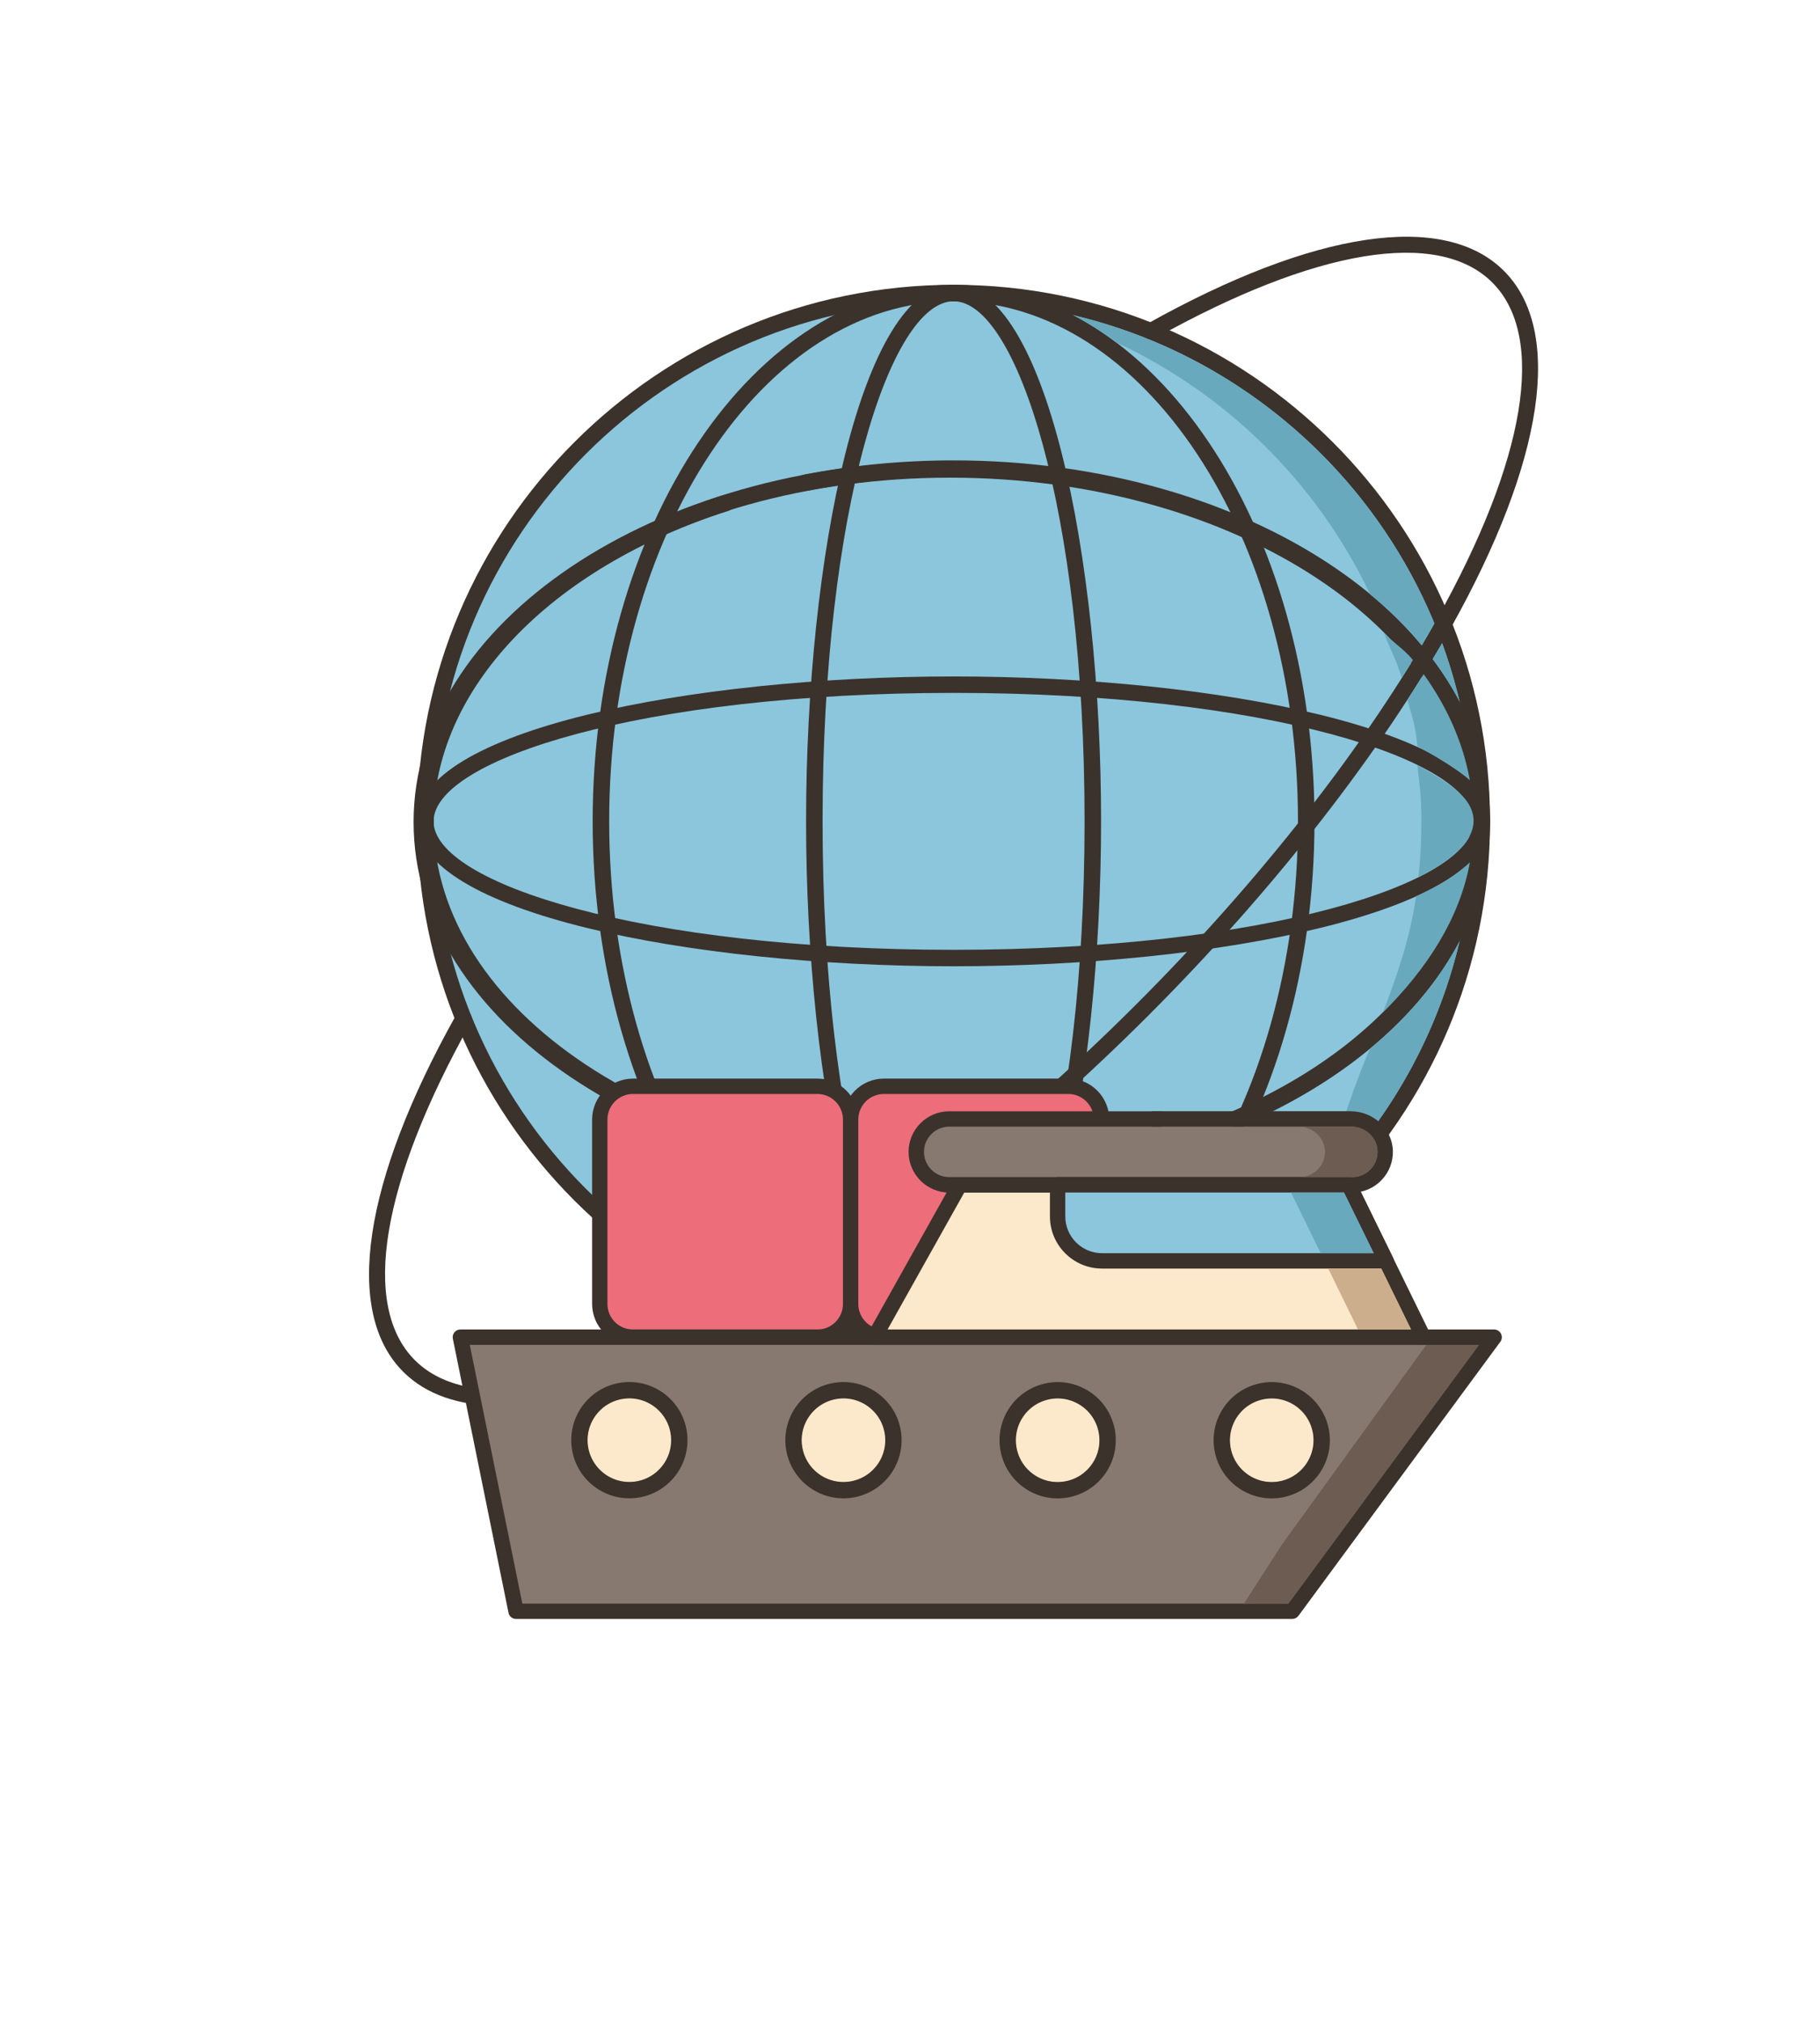 <?xml version="1.0" encoding="UTF-8"?><svg id="katman_1" xmlns="http://www.w3.org/2000/svg" viewBox="0 0 334.14 371.2"><defs><style>.cls-1{fill:none;stroke:#3b322b;stroke-linecap:round;stroke-linejoin:round;stroke-width:3px;}.cls-2{fill:#6c5c52;}.cls-3{fill:#fce8cb;}.cls-4{fill:#ed6d7b;}.cls-5{fill:#8bc6dd;}.cls-6{fill:#887970;}.cls-7{fill:#ccae8c;}.cls-8{fill:#3b322b;}.cls-9{fill:#69a9bd;}</style></defs><circle class="cls-5" cx="175.07" cy="150.77" r="96.98"/><path class="cls-8" d="M175.07,52.28c-54.31,0-98.49,44.18-98.49,98.49s44.18,98.49,98.49,98.49,98.49-44.18,98.49-98.49-44.18-98.49-98.49-98.49ZM175.07,246.24c-52.64,0-95.47-42.83-95.47-95.47s42.83-95.47,95.47-95.47,95.47,42.83,95.47,95.47-42.83,95.47-95.47,95.47Z"/><path class="cls-8" d="M175.07,52.28c-36.53,0-66.26,44.18-66.26,98.49s29.72,98.49,66.26,98.49,66.26-44.18,66.26-98.49-29.72-98.49-66.26-98.49ZM175.07,246.24c-34.87,0-63.23-42.83-63.23-95.47s28.37-95.47,63.23-95.47,63.23,42.83,63.23,95.47-28.37,95.47-63.23,95.47Z"/><path class="cls-8" d="M175.07,52.28c-16.95,0-27.08,50.08-27.08,98.49s10.13,98.49,27.08,98.49,27.08-50.08,27.08-98.49-10.13-98.49-27.08-98.49ZM175.07,246.24c-11.62,0-24.05-38.36-24.05-95.47s12.44-95.47,24.05-95.47,24.05,38.36,24.05,95.47-12.44,95.47-24.05,95.47Z"/><path class="cls-8" d="M175.07,84.51c-9.32,0-18.56.88-27.45,2.61-.82.16-1.35.95-1.2,1.77.16.82.96,1.35,1.77,1.2,8.71-1.69,17.75-2.55,26.88-2.55,52.64,0,95.47,28.37,95.47,63.23s-42.83,63.23-95.47,63.23-95.47-28.37-95.47-63.23c0-24.12,21.25-46.5,54.14-57,.8-.25,1.23-1.1.98-1.9-.25-.8-1.11-1.24-1.9-.98-34.16,10.91-56.24,34.41-56.24,59.88,0,36.53,44.18,66.26,98.49,66.26s98.49-29.72,98.49-66.26-44.18-66.26-98.49-66.26Z"/><path class="cls-8" d="M174.42,84.65c-54.31,0-98.49,29.72-98.49,66.26s44.18,66.26,98.49,66.26c9.32,0,18.56-.88,27.45-2.61.82-.16,1.35-.95,1.2-1.77-.16-.82-.96-1.35-1.77-1.2-8.71,1.69-17.75,2.55-26.88,2.55-52.64,0-95.47-28.37-95.47-63.23s42.83-63.23,95.47-63.23,95.47,28.37,95.47,63.23c0,24.12-21.25,46.5-54.14,57-.8.25-1.23,1.1-.98,1.9.25.8,1.11,1.24,1.9.98,34.16-10.91,56.24-34.41,56.24-59.88,0-36.53-44.18-66.26-98.49-66.26Z"/><path class="cls-8" d="M175.07,124.17c-48.41,0-98.49,9.95-98.49,26.6s50.08,26.6,98.49,26.6,98.49-9.95,98.49-26.6-50.08-26.6-98.49-26.6ZM175.07,174.35c-57.11,0-95.47-12.19-95.47-23.58s38.36-23.58,95.47-23.58,95.47,12.19,95.47,23.58-38.36,23.58-95.47,23.58Z"/><path class="cls-8" d="M276.11,49.72c-10.97-10.97-34.86-7.42-65.54,9.75-.73.41-.99,1.33-.58,2.06.41.73,1.33.99,2.06.58,29.41-16.46,51.98-20.19,61.93-10.25,9.94,9.94,6.21,32.52-10.25,61.92-12.69,22.66-32.25,47.71-55.09,70.55-22.84,22.84-47.9,42.41-70.55,55.09-29.41,16.46-51.98,20.19-61.93,10.25-9.94-9.94-6.21-32.52,10.25-61.93.41-.73.15-1.65-.58-2.06-.73-.41-1.65-.15-2.06.58-17.17,30.68-20.72,54.57-9.75,65.54,4.2,4.2,10.28,6.27,17.9,6.27,12.32,0,28.69-5.41,47.64-16.01,22.89-12.82,48.18-32.56,71.21-55.59,23.03-23.03,42.78-48.32,55.59-71.21,17.17-30.68,20.72-54.57,9.75-65.54Z"/><path class="cls-9" d="M258.38,128.48s-.02.03-.03.05c.02.02.04.05.06.07-.01-.04-.02-.08-.03-.12Z"/><path class="cls-9" d="M264.76,118.06c-.56.97-1.14,1.95-1.73,2.93,1.88,2.51,3.54,5.11,4.94,7.79-.87-3.66-1.94-7.24-3.21-10.72Z"/><path class="cls-9" d="M260.24,140.46c.21,2.53.55,4.24.67,7.31.03.99.05,1.99.05,2.99,0,3.47-.18,6.88-.54,10.26,6.56-3.26,10.08-6.79,10.12-10.26.05-4.56-5.32-7.44-10.29-10.31Z"/><path class="cls-9" d="M197.06,57.87c2.67,1.4,5.26,3.04,7.76,4.93,20.45,9.49,37.04,25.93,46.73,46.29,3.54,2.92,6.71,6.07,9.47,9.38.8-1.35,1.57-2.69,2.32-4.02-11.59-28.08-36.21-49.46-66.28-56.58Z"/><path class="cls-9" d="M248.48,203.84c-7.14,8.75-33.33,30.12-43.67,34.92-2.5,1.87-5.09,3.53-7.75,4.92,5.41-.5,22.22-6.92,32.29-14.34,3.28-2.42,7.47-5.64,11.35-9.35,4.22-4.04,8.14-8.62,11.31-12.77l-3.53-3.38Z"/><path class="cls-9" d="M251.56,192.45c-2.06,4.32-5.9,15.91-5.9,15.91,1.1-1.04,2.53-1.61,4.04-1.61.81,0,1.58.16,2.31.47,7.46-10.15,12.97-21.82,15.96-34.45-3.78,7.22-9.37,13.86-16.41,19.69Z"/><path class="cls-9" d="M259.98,164.53c-1.05,7.44-3.45,14.53-6.1,21.32,8.2-8.08,14.16-17.42,15.98-27.56-2.33,2.26-5.68,4.35-9.88,6.24Z"/><path class="cls-9" d="M261.37,123.75c-.97,1.56-1.97,3.14-2.99,4.73-.01.02-.02.03-.03.05.02.02.04.05.06.07,1.05,3.56,1.46,4.8,1.82,8.41,2.85,1.5,7.88,4.53,9.63,6.24-1.24-6.9-4.16-13.47-8.49-19.5Z"/><path class="cls-9" d="M254.09,116.25c1.12,2.87,2.41,5.21,3.26,8.21.7-1.11,1.38-2.21,2.05-3.31-1.53-1.89-3.5-3.13-5.3-4.91Z"/><rect class="cls-4" x="110.12" y="199.4" width="46.06" height="46.06" rx="6.48" ry="6.48"/><path class="cls-8" d="M150.08,197.99h-33.86c-4.14,0-7.51,3.37-7.51,7.51v33.86c0,4.14,3.37,7.51,7.51,7.51h33.86c4.14,0,7.51-3.37,7.51-7.51v-33.86c0-4.14-3.37-7.51-7.51-7.51ZM154.76,239.36c0,2.58-2.1,4.69-4.69,4.69h-33.86c-2.58,0-4.69-2.1-4.69-4.69v-33.86c0-2.58,2.1-4.69,4.69-4.69h33.86c2.58,0,4.69,2.1,4.69,4.69v33.86Z"/><rect class="cls-4" x="156.18" y="199.4" width="46.06" height="46.06" rx="6.48" ry="6.48"/><path class="cls-8" d="M196.14,197.99h-33.86c-4.14,0-7.51,3.37-7.51,7.51v33.86c0,4.14,3.37,7.51,7.51,7.51h33.86c4.14,0,7.51-3.37,7.51-7.51v-33.86c0-4.14-3.37-7.51-7.51-7.51ZM200.82,239.36c0,2.58-2.1,4.69-4.69,4.69h-33.86c-2.58,0-4.69-2.1-4.69-4.69v-33.86c0-2.58,2.1-4.69,4.69-4.69h33.86c2.58,0,4.69,2.1,4.69,4.69v33.86Z"/><polygon class="cls-6" points="84.52 245.45 94.74 295.77 237.24 295.77 274.31 245.45 84.52 245.45"/><path class="cls-8" d="M275.57,244.82c-.24-.48-.73-.78-1.26-.78H84.52c-.42,0-.83.19-1.09.52-.27.33-.37.76-.29,1.18l10.22,50.31c.13.66.71,1.13,1.38,1.13h142.5c.45,0,.87-.21,1.14-.57l37.07-50.31c.32-.43.36-1,.12-1.48ZM236.53,294.36H95.9l-9.65-47.49h185.27l-34.99,47.49Z"/><polygon class="cls-3" points="254.47 231.45 247.63 217.48 176.21 217.48 160.54 245.46 261.31 245.46 254.47 231.45"/><path class="cls-8" d="M262.58,244.84l-13.69-27.97c-.24-.48-.73-.79-1.27-.79h-71.42c-.51,0-.98.28-1.23.72l-15.67,27.97c-.25.44-.24.97.01,1.4.25.43.72.7,1.22.7h100.78c.49,0,.94-.25,1.2-.66.26-.41.28-.93.07-1.37ZM162.95,244.04l14.09-25.15h69.71l12.3,25.15h-96.1Z"/><path class="cls-6" d="M248.03,205.39h-73.75c-3.34,0-6.05,2.71-6.05,6.05s2.71,6.05,6.05,6.05h74c3.4,0,6.15-2.81,6.04-6.23-.1-3.31-2.99-5.86-6.3-5.86Z"/><path class="cls-8" d="M248.03,203.98h-21.63c-.78,0-1.41.63-1.41,1.41s.63,1.41,1.41,1.41h21.63c2.62,0,4.81,2.01,4.88,4.49.04,1.27-.43,2.46-1.31,3.37-.88.91-2.06,1.41-3.33,1.41h-74c-2.56,0-4.63-2.08-4.63-4.63s2.08-4.63,4.63-4.63h38.83c.78,0,1.41-.63,1.41-1.41s-.63-1.41-1.41-1.41h-38.83c-4.11,0-7.46,3.35-7.46,7.46s3.35,7.46,7.46,7.46h74c2.03,0,3.94-.8,5.35-2.27,1.42-1.46,2.16-3.39,2.1-5.42-.12-3.99-3.58-7.23-7.71-7.23Z"/><path class="cls-5" d="M247.63,217.48h-53.46v5.81c0,4.51,3.65,8.16,8.16,8.16h52.14l-6.84-13.97Z"/><path class="cls-8" d="M255.74,230.83l-6.84-13.97c-.24-.48-.73-.79-1.27-.79h-53.46c-.78,0-1.41.63-1.41,1.41v5.81c0,5.28,4.29,9.57,9.57,9.57h52.14c.49,0,.94-.25,1.2-.66.26-.41.28-.93.07-1.37ZM202.33,230.04c-3.72,0-6.75-3.03-6.75-6.75v-4.39h51.16l5.45,11.14h-49.87Z"/><polygon class="cls-9" points="246.75 218.9 237.02 218.9 242.47 230.04 252.21 230.04 246.75 218.9"/><polygon class="cls-7" points="253.58 232.86 243.86 232.86 249.32 244.04 259.06 244.04 253.58 232.86"/><circle class="cls-3" cx="233.49" cy="264.36" r="9.17" transform="translate(-54.49 60.72) rotate(-13.28)"/><circle class="cls-1" cx="233.49" cy="264.36" r="9.17" transform="translate(-54.49 60.72) rotate(-13.28)"/><path class="cls-8" d="M233.49,253.78c-5.83,0-10.58,4.75-10.58,10.58s4.75,10.58,10.58,10.58,10.58-4.75,10.58-10.58-4.75-10.58-10.58-10.58ZM233.49,272.11c-4.28,0-7.75-3.48-7.75-7.75s3.48-7.75,7.75-7.75,7.75,3.48,7.75,7.75-3.48,7.75-7.75,7.75Z"/><circle class="cls-3" cx="194.17" cy="264.36" r="9.17" transform="translate(-132.78 290.55) rotate(-58.28)"/><circle class="cls-1" cx="194.17" cy="264.36" r="9.17" transform="translate(-132.78 290.55) rotate(-58.28)"/><path class="cls-8" d="M194.17,253.78c-5.83,0-10.58,4.75-10.58,10.58s4.75,10.58,10.58,10.58,10.58-4.75,10.58-10.58-4.75-10.58-10.58-10.58ZM194.17,272.11c-4.27,0-7.75-3.48-7.75-7.75s3.48-7.75,7.75-7.75,7.75,3.48,7.75,7.75-3.48,7.75-7.75,7.75Z"/><circle class="cls-3" cx="154.86" cy="264.36" r="9.17" transform="translate(-47.2 34.06) rotate(-10.9)"/><circle class="cls-1" cx="154.86" cy="264.36" r="9.17" transform="translate(-47.2 34.06) rotate(-10.9)"/><path class="cls-8" d="M154.86,253.78c-5.83,0-10.58,4.75-10.58,10.58s4.75,10.58,10.58,10.58,10.58-4.75,10.58-10.58-4.75-10.58-10.58-10.58ZM154.86,272.11c-4.27,0-7.75-3.48-7.75-7.75s3.48-7.75,7.75-7.75,7.75,3.48,7.75,7.75-3.48,7.75-7.75,7.75Z"/><circle class="cls-3" cx="115.55" cy="264.36" r="9.17" transform="translate(-21.41 10.43) rotate(-4.73)"/><circle class="cls-1" cx="115.55" cy="264.36" r="9.17" transform="translate(-21.41 10.43) rotate(-4.73)"/><path class="cls-8" d="M115.55,253.78c-5.83,0-10.58,4.75-10.58,10.58s4.75,10.58,10.58,10.58,10.58-4.75,10.58-10.58-4.75-10.58-10.58-10.58ZM115.55,272.11c-4.28,0-7.75-3.48-7.75-7.75s3.48-7.75,7.75-7.75,7.75,3.48,7.75,7.75-3.48,7.75-7.75,7.75Z"/><path class="cls-2" d="M261.86,246.87l-26.52,36.67s-6.94,10.8-6.95,10.81c0,0,7.37-.05,8.13,0l34.99-47.49h-9.65Z"/><path class="cls-2" d="M248.02,206.8h-9.65c2.62,0,4.81,2.02,4.89,4.49.04,1.26-.42,2.46-1.31,3.36-.88.91-2.06,1.41-3.32,1.41h9.65c1.26,0,2.45-.5,3.32-1.41.89-.9,1.35-2.1,1.31-3.36-.08-2.48-2.27-4.49-4.89-4.49Z"/><rect class="cls-8" x="211.44" y="203.98" width="16.87" height="2.83"/></svg>